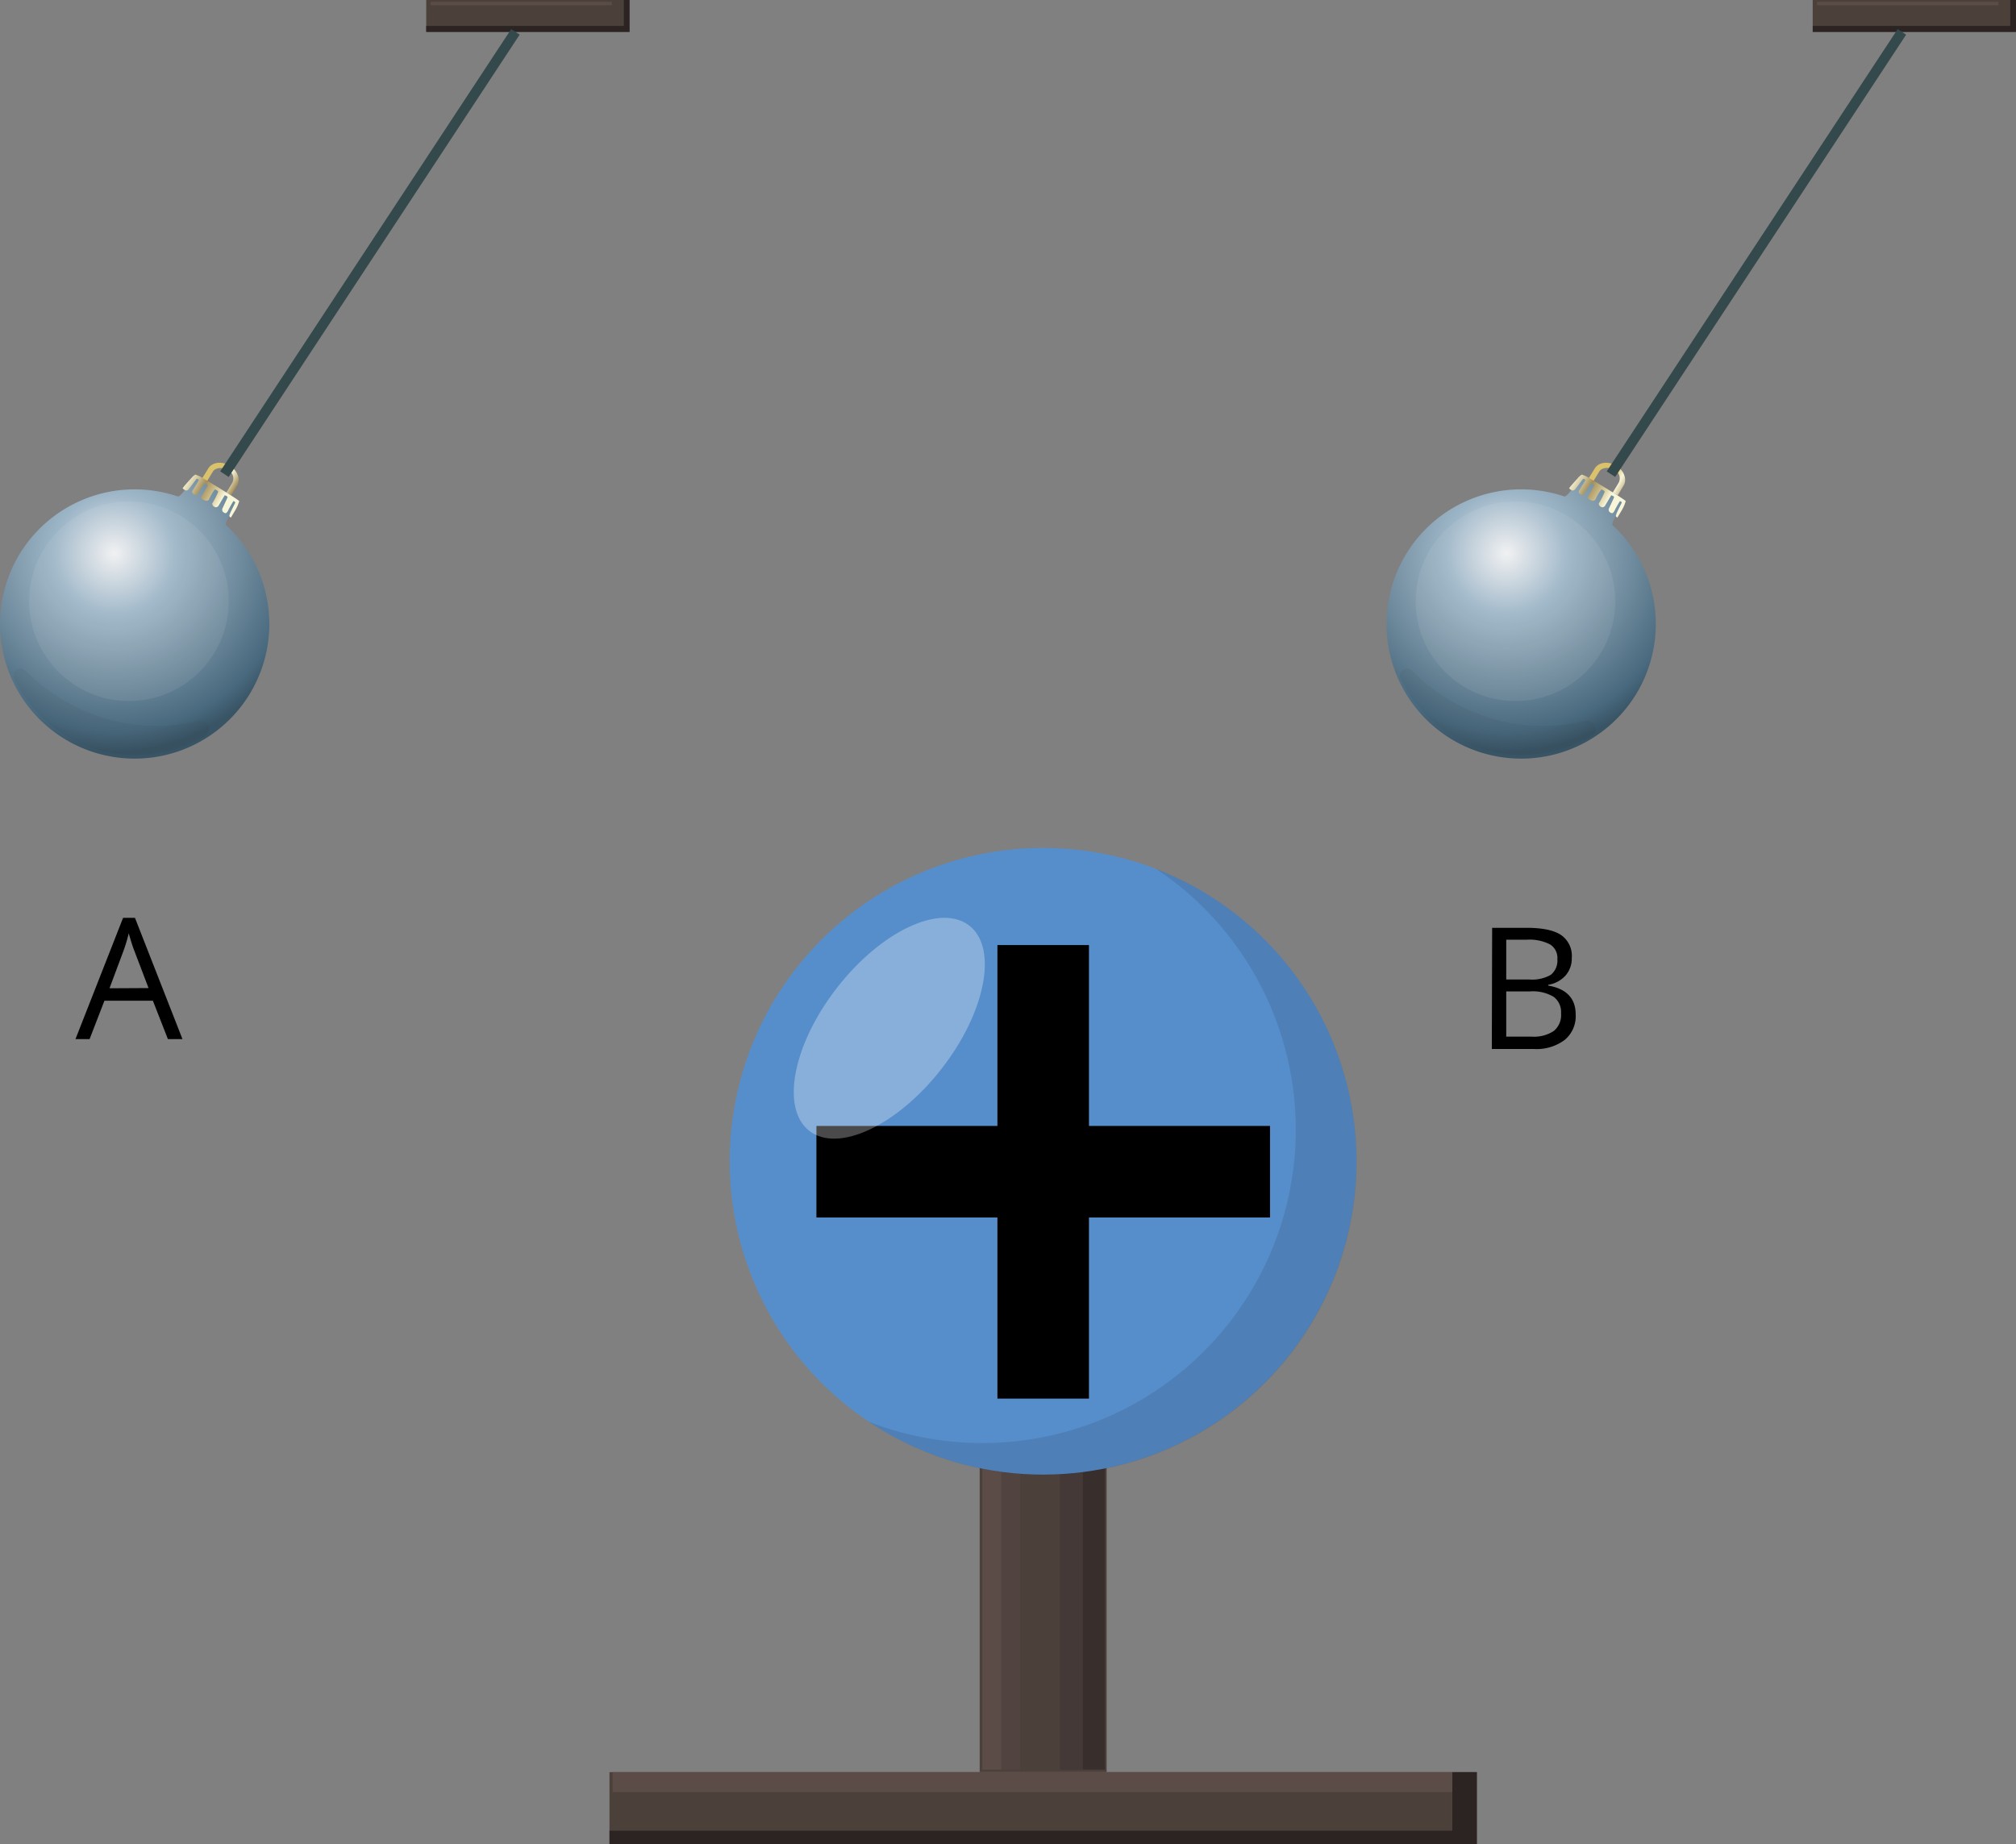 <svg xmlns="http://www.w3.org/2000/svg" xmlns:xlink="http://www.w3.org/1999/xlink" width="795.47" height="727.77" viewBox="0 0 795.47 727.77">
  <rect x="0" y="0" width="795.47" height="727.77" fill="#808080" stroke="none"/>
  <defs>
    <style>
      .cls-1 {
        fill: url(#radial-gradient);
      }

      .cls-2 {
        fill: #262424;
        opacity: 0.06;
      }

      .cls-17, .cls-18, .cls-2, .cls-3 {
        isolation: isolate;
      }

      .cls-3 {
        fill: #f1f1f2;
        opacity: 0.08;
      }

      .cls-4 {
        fill: url(#linear-gradient);
      }

      .cls-5 {
        fill: url(#linear-gradient-2);
      }

      .cls-6 {
        fill: #4c403b;
      }

      .cls-7 {
        fill: #2b2422;
      }

      .cls-8 {
        fill: none;
        stroke: #34494b;
        stroke-miterlimit: 10;
        stroke-width: 4px;
      }

      .cls-9 {
        fill: #5b4c47;
      }

      .cls-10 {
        fill: url(#radial-gradient-2);
      }

      .cls-11 {
        fill: url(#linear-gradient-3);
      }

      .cls-12 {
        fill: url(#linear-gradient-4);
      }

      .cls-13 {
        fill: #382f2d;
      }

      .cls-14 {
        fill: #443937;
      }

      .cls-15 {
        fill: #514440;
      }

      .cls-16 {
        fill: #568ecb;
      }

      .cls-17 {
        opacity: 0.1;
      }

      .cls-18 {
        fill: #fff;
        opacity: 0.29;
      }
    </style>
    <radialGradient id="radial-gradient" cx="280.61" cy="1257.14" r="73.31" gradientTransform="translate(489.83 -1113.34) rotate(31.05) scale(1.09)" gradientUnits="userSpaceOnUse">
      <stop offset="0" stop-color="#f1f1f2"/>
      <stop offset="0.3" stop-color="#9cb5c7"/>
      <stop offset="0.46" stop-color="#87a0b1"/>
      <stop offset="0.88" stop-color="#49697e"/>
      <stop offset="0.98" stop-color="#385465"/>
    </radialGradient>
    <linearGradient id="linear-gradient" x1="441.24" y1="-132.8" x2="454.56" y2="-132.8" gradientTransform="matrix(0.86, 0.52, 0.52, -0.86, -224.01, -155.86)" gradientUnits="userSpaceOnUse">
      <stop offset="0.01" stop-color="#d9c26b"/>
      <stop offset="0.25" stop-color="#f8f6d9"/>
      <stop offset="0.31" stop-color="#ede8c8"/>
      <stop offset="0.44" stop-color="#d0c49b"/>
      <stop offset="0.6" stop-color="#a58e58"/>
      <stop offset="0.87" stop-color="#dcd0a0"/>
      <stop offset="1" stop-color="#f8f6d9"/>
    </linearGradient>
    <linearGradient id="linear-gradient-2" x1="100.41" y1="325.34" x2="112.78" y2="325.34" gradientTransform="matrix(1.55, 0.91, -0.74, 1.25, 153.29, -311.8)" xlink:href="#linear-gradient"/>
    <radialGradient id="radial-gradient-2" cx="712.34" cy="997.18" r="73.31" xlink:href="#radial-gradient"/>
    <linearGradient id="linear-gradient-3" x1="909.39" y1="150.28" x2="922.71" y2="150.28" xlink:href="#linear-gradient"/>
    <linearGradient id="linear-gradient-4" x1="362.33" y1="134.66" x2="374.71" y2="134.66" gradientTransform="matrix(1.55, 0.91, -0.74, 1.25, 153.29, -311.8)" xlink:href="#linear-gradient"/>
  </defs>
  <title>magnet1Asset 1</title>
  <g id="Layer_2" data-name="Layer 2">
    <g id="Layer_1-2" data-name="Layer 1">
      <path d="M66.25,410.06l-5.93-15.15H41.21l-5.86,15.15H29.78L48.57,362.2h4.68L72,410.06Zm-7.64-20.14L53,375.19c-.72-1.86-1.44-4.18-2.2-6.88a63.93,63.93,0,0,1-2.06,6.88L43.21,390Z"/>
      <path d="M588.77,366.14h13.46c6.33,0,10.89.94,13.73,2.84a10,10,0,0,1,4.23,9,10.24,10.24,0,0,1-2.41,6.93,11.5,11.5,0,0,1-6.9,3.71v.32q10.85,1.86,10.85,11.43a12.14,12.14,0,0,1-4.32,10,18.48,18.48,0,0,1-12.08,3.6H588.64Zm5.56,20.4h9.15a14.73,14.73,0,0,0,8.44-1.85,7.2,7.2,0,0,0,2.58-6.22,6.26,6.26,0,0,0-2.88-5.78,17.79,17.79,0,0,0-9.13-1.86h-8.16Zm0,4.7v17.84h10a14.1,14.1,0,0,0,8.78-2.24,8.19,8.19,0,0,0,2.85-7,7.43,7.43,0,0,0-3-6.51,16,16,0,0,0-9.28-2.09Z"/>
      <g>
        <path class="cls-1" d="M98.66,273.64a53.13,53.13,0,1,1-28.57-77.75c1.52.5,5.75-7.42,6.86-7.55s6.48,3.19,8.52,4.44c1.56.94,7.42,4.34,7.81,5.39s-5.14,8.07-4,9.13A53.15,53.15,0,0,1,98.66,273.64Z"/>
        <g>
          <path class="cls-2" d="M34.5,281a72.85,72.85,0,0,1-24.45-16.33,2.8,2.8,0,0,0-4.48,3.21,53.13,53.13,0,0,0,70.89,24.86,47.84,47.84,0,0,0,4.38-2.28,3.27,3.27,0,0,0-2.46-6A70,70,0,0,1,34.5,281Z"/>
          <circle class="cls-3" cx="50.88" cy="237.26" r="39.38"/>
          <g>
            <path class="cls-4" d="M91.19,195.52l2.34-3.88c1.52-2.5.17-6.06-3-7.92h0c-3.11-1.85-6.88-1.33-8.38,1.19l-2.41,3.9M81.62,190l2.38-3.9c1-1.61,3.84-1.86,5.84-.61H90a3.71,3.71,0,0,1,1.67,5h0l-2.36,3.91"/>
            <path class="cls-5" d="M78.73,187.93l-1.65-.66a6.75,6.75,0,0,0-1.62,1.44c-1,1.13-4,4.34-3.28,4.08,0,0,1.21,1.45,2.15.39s3.17-4.32,3.38-4.26,1,.24.59.89-2.47,4.08-2.47,4.08-.27,1.06,1.41,1.45c0,0,.47.35,1.3-1.27a20.36,20.36,0,0,1,2.21-3.24s1.37.26,1.19.78-2.64,4.67-2.64,4.67,0,.56,1.3,1.13,1.86-.18,2-.72a22,22,0,0,1,2.16-3.54c.2,0,1.28.46,1.33.94a31.89,31.89,0,0,1-2.36,4.62,1.59,1.59,0,0,0,1.51,1.47,1.36,1.36,0,0,0,.94-.54c.3-.48,2.47-4.18,2.47-4.18s1.34.34,1.11.88-2.07,4.49-2.07,4.49-.15.94.46,1.31,1.08.84,1.85-.66a36.49,36.49,0,0,1,2.1-3.71c.19,0,.84.27.67.68s-2,4-2.1,4.47-.52.78.43,1.34l1.85-3.1a14.76,14.76,0,0,0,1.43-3.41C94.27,197.26,80,188.58,78.73,187.93Z"/>
          </g>
        </g>
        <rect class="cls-6" x="168.18" width="80.21" height="12.58"/>
        <polygon class="cls-7" points="248.39 0 248.39 12.58 168.18 12.58 168.18 10.22 246.13 10.22 246.13 0 248.39 0"/>
        <line class="cls-8" x1="203.37" y1="12.58" x2="88.56" y2="187.12"/>
        <rect class="cls-9" x="169.87" y="0.72" width="71.58" height="1.34"/>
      </g>
      <g>
        <path class="cls-10" d="M645.74,273.64a53.13,53.13,0,1,1-28.57-77.75c1.53.5,5.76-7.42,6.87-7.55s6.47,3.19,8.51,4.44c1.56.94,7.42,4.34,7.81,5.39s-5.14,8.07-4,9.13A53.15,53.15,0,0,1,645.74,273.64Z"/>
        <g>
          <path class="cls-2" d="M581.59,281a72.65,72.65,0,0,1-24.45-16.33,2.8,2.8,0,0,0-4.49,3.21,53.14,53.14,0,0,0,70.9,24.86,47.84,47.84,0,0,0,4.38-2.28,3.27,3.27,0,0,0-2.47-6A70,70,0,0,1,581.59,281Z"/>
          <circle class="cls-3" cx="597.97" cy="237.26" r="39.38"/>
          <g>
            <path class="cls-11" d="M638.28,195.52l2.34-3.88c1.52-2.5.16-6.06-3-7.92h0c-3.12-1.85-6.88-1.33-8.39,1.19l-2.41,3.9m1.86,1.15,2.37-3.9c1-1.61,3.84-1.86,5.84-.61h.15a3.7,3.7,0,0,1,1.67,5h0l-2.35,3.91"/>
            <path class="cls-12" d="M625.81,187.93l-1.65-.66a6.71,6.71,0,0,0-1.61,1.44c-1,1.13-4,4.34-3.29,4.08,0,0,1.21,1.45,2.16.39s3.17-4.32,3.37-4.26,1,.24.6.89-2.47,4.08-2.47,4.08-.28,1.06,1.41,1.45c0,0,.46.35,1.3-1.27a21,21,0,0,1,2.2-3.24s1.38.26,1.19.78-2.63,4.67-2.63,4.67,0,.56,1.3,1.13,1.85-.18,2-.72a21.29,21.29,0,0,1,2.15-3.54c.2,0,1.28.46,1.34.94a31.89,31.89,0,0,1-2.36,4.62,1.58,1.58,0,0,0,1.5,1.47,1.38,1.38,0,0,0,.95-.54c.29-.48,2.47-4.18,2.47-4.18s1.33.34,1.11.88-2.08,4.49-2.08,4.49-.15.94.46,1.31,1.08.84,1.86-.66a36.49,36.49,0,0,1,2.1-3.71c.18,0,.83.27.66.68s-2,4-2.09,4.47-.52.78.42,1.34l1.86-3.1a15.69,15.69,0,0,0,1.43-3.41C641.36,197.26,627.06,188.58,625.81,187.93Z"/>
          </g>
        </g>
        <rect class="cls-6" x="715.26" width="80.21" height="12.58"/>
        <polygon class="cls-7" points="795.47 0 795.47 12.58 715.26 12.58 715.26 10.22 793.21 10.22 793.21 0 795.47 0"/>
        <line class="cls-8" x1="750.45" y1="12.58" x2="635.64" y2="187.12"/>
        <rect class="cls-9" x="716.96" y="0.72" width="71.58" height="1.34"/>
      </g>
      <g>
        <rect class="cls-6" x="386.56" y="558.82" width="50.09" height="140.51"/>
        <rect class="cls-13" x="427.19" y="559.85" width="8.81" height="138.49"/>
        <rect class="cls-14" x="418.21" y="559.85" width="8.81" height="138.49"/>
        <rect class="cls-9" x="387.62" y="559.85" width="7.49" height="138.49"/>
        <rect class="cls-15" x="395.11" y="559.85" width="7.49" height="138.49"/>
      </g>
      <rect class="cls-6" x="240.49" y="699.33" width="342.23" height="28.44"/>
      <polygon class="cls-7" points="582.72 699.33 582.72 727.77 240.49 727.77 240.49 722.44 573.06 722.44 573.06 699.33 582.72 699.33"/>
      <rect class="cls-9" x="241.71" y="699.33" width="331.35" height="7.88"/>
      <g>
        <g>
          <g>
            <circle class="cls-16" cx="411.57" cy="458.27" r="123.66"/>
            <path class="cls-17" d="M535.29,458.27a123.6,123.6,0,0,1-192.46,102.8A123.66,123.66,0,0,0,456.16,342.88,123.85,123.85,0,0,1,535.29,458.27Z"/>
          </g>
          <rect x="322.14" y="444.33" width="178.98" height="36.12"/>
          <rect x="393.56" y="372.95" width="36.12" height="178.98"/>
        </g>
        <ellipse class="cls-18" cx="350.9" cy="405.77" rx="51.35" ry="26.1" transform="translate(-184.86 433.03) rotate(-52.06)"/>
      </g>
    </g>
  </g>
</svg>
